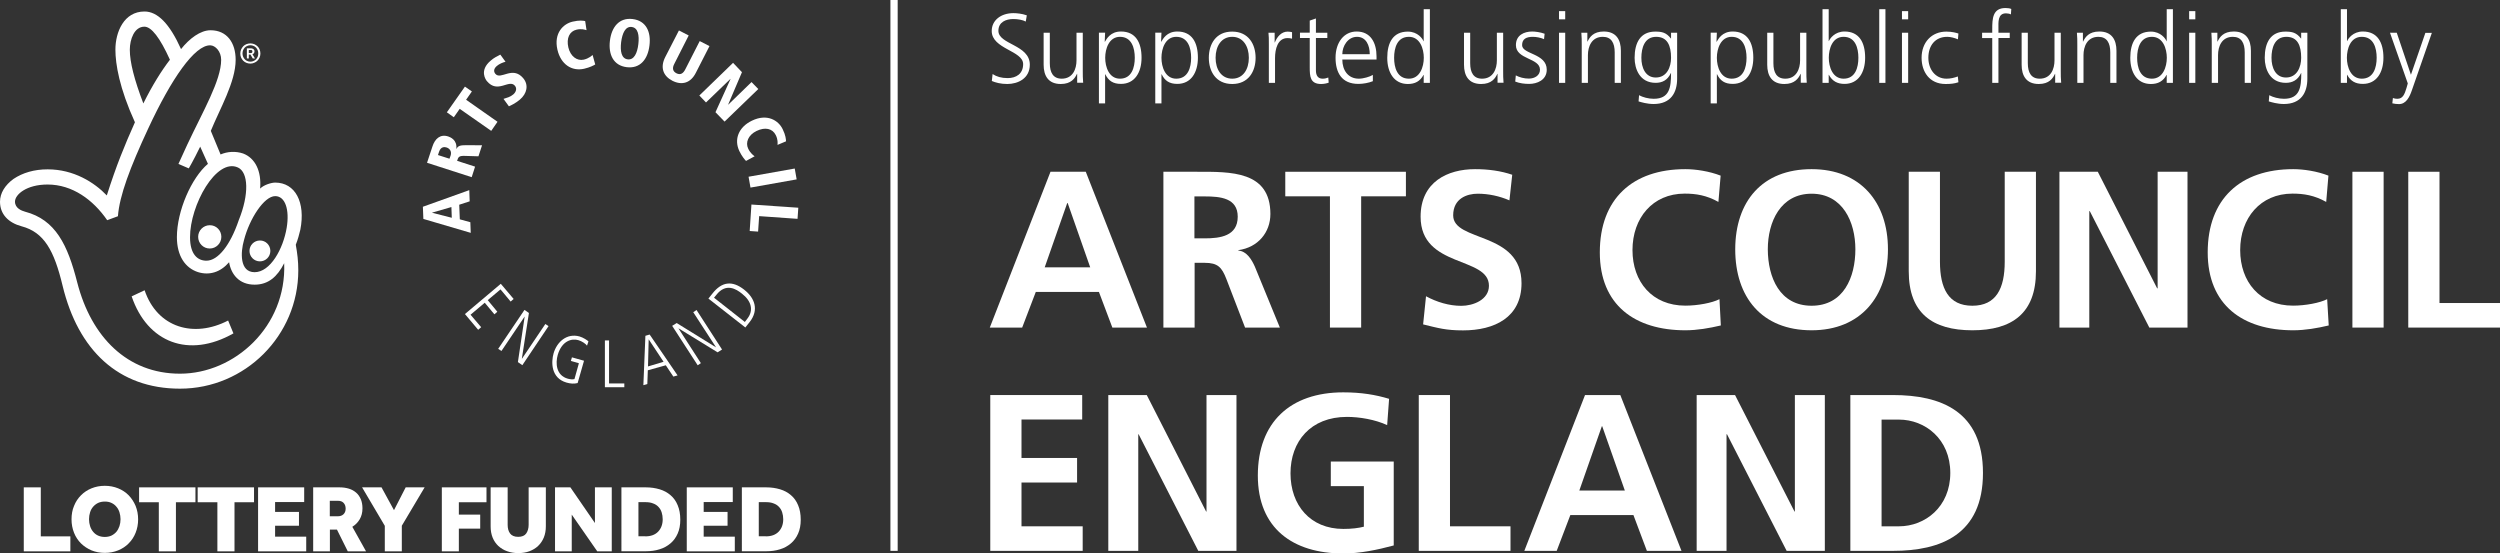 <?xml version="1.0" encoding="utf-8"?>
<!-- Generator: Adobe Illustrator 23.0.0, SVG Export Plug-In . SVG Version: 6.00 Build 0)  -->
<svg version="1.1" id="Layer_1" xmlns="http://www.w3.org/2000/svg" xmlns:xlink="http://www.w3.org/1999/xlink" x="0px" y="0px"
	 viewBox="0 0 258.64 57.26" style="enable-background:new 0 0 258.64 57.26;" xml:space="preserve">
<rect x="0" y="0" width="258.64" height="57.26" fill="#333333" stroke="none"/>
<style type="text/css">
	.st0{fill:none;stroke:#878787;}
	.st1{fill:none;stroke:#878787;stroke-width:0.25;}
	.st2{fill:none;stroke:#878787;stroke-width:6;}
	.st3{fill:#FFFFFF;}
</style>
<g>
	<path class="st3" d="M46.7,21.42l0.04,1.11l-2.04-0.52l0-0.01L46.7,21.42z M48.59,20.83l-0.04-1.16l-4.8,1.72l0.05,1.26l4.9,1.44
		l-0.04-1.1l-1.09-0.3l-0.06-1.51L48.59,20.83z"/>
	<path class="st3" d="M45.31,16.04l0.11-0.33c0.19-0.58,0.6-0.51,0.79-0.45c0.33,0.11,0.54,0.42,0.41,0.83l-0.12,0.33L45.31,16.04z
		 M48.8,18.33l0.35-1.09l-1.86-0.6c0.13-0.4,0.17-0.54,0.86-0.51l1.35,0.04l0.37-1.14l-1.66-0.01c-0.61,0-0.83,0.07-0.99,0.39
		l-0.01,0c0.11-0.95-0.64-1.22-0.83-1.29c-0.85-0.28-1.39,0.26-1.64,1.03l-0.56,1.69L48.8,18.33z"/>
	<polygon class="st3" points="50.82,13.54 51.47,12.6 48.22,10.32 48.82,9.46 48.1,8.96 46.23,11.62 46.95,12.13 47.56,11.26 	"/>
	<path class="st3" d="M51.76,5.65c-0.38,0.2-0.64,0.32-0.98,0.61c-1.25,1.04-0.5,2.03-0.4,2.14c1.11,1.33,2.28-0.25,2.89,0.47
		c0.25,0.3,0.1,0.67-0.17,0.9c-0.33,0.28-0.66,0.34-1.01,0.46l0.56,0.77c0.2-0.09,0.68-0.31,1.13-0.69
		c0.74-0.62,0.94-1.52,0.35-2.22c-1.11-1.32-2.31,0.22-2.88-0.45c-0.23-0.28-0.13-0.58,0.16-0.82c0.23-0.2,0.6-0.36,0.89-0.43
		L51.76,5.65z"/>
	<path class="st3" d="M60.54,2.18c-0.2-0.04-0.59-0.11-1.3,0.06c-0.96,0.22-1.97,1.18-1.57,2.91c0.35,1.5,1.48,2.26,2.77,1.96
		c0.6-0.14,0.97-0.34,1.14-0.44l-0.27-0.98c-0.1,0.07-0.37,0.35-0.91,0.48c-0.71,0.16-1.38-0.34-1.6-1.26
		c-0.22-0.95,0.11-1.67,0.85-1.84c0.51-0.12,0.84,0,1.03,0.05L60.54,2.18z"/>
	<path class="st3" d="M64.26,4.36c0.12-0.92,0.44-1.65,1.09-1.57c0.66,0.08,0.8,0.86,0.69,1.78c-0.11,0.93-0.44,1.65-1.1,1.57
		C64.28,6.06,64.15,5.28,64.26,4.36 M63.1,4.21c-0.17,1.42,0.35,2.57,1.74,2.74c1.39,0.17,2.18-0.82,2.35-2.24
		c0.18-1.42-0.35-2.57-1.74-2.74C64.06,1.8,63.27,2.8,63.1,4.21"/>
	<path class="st3" d="M68.82,5.91c-0.54,1.07-0.22,1.95,0.75,2.45c0.98,0.49,1.88,0.24,2.42-0.83l1.41-2.76l-1.01-0.52l-1.49,2.92
		c-0.22,0.44-0.51,0.62-0.92,0.41c-0.41-0.21-0.44-0.56-0.21-0.99l1.48-2.92l-1.01-0.52L68.82,5.91z"/>
	<polygon class="st3" points="72.35,9.88 73.04,10.6 75.57,8.16 75.58,8.17 74.02,11.61 74.96,12.58 78.45,9.21 77.75,8.49
		75.34,10.83 75.33,10.82 76.76,7.47 75.84,6.5 	"/>
	<path class="st3" d="M81.32,14.62c-0.01-0.21-0.03-0.61-0.35-1.26c-0.43-0.89-1.59-1.65-3.19-0.87c-1.38,0.67-1.86,1.94-1.29,3.14
		c0.27,0.56,0.55,0.87,0.69,1.02l0.89-0.48c-0.09-0.08-0.42-0.28-0.66-0.78c-0.32-0.65,0.01-1.43,0.86-1.84
		c0.88-0.43,1.65-0.26,1.99,0.43c0.23,0.47,0.19,0.81,0.18,1.01L81.32,14.62z"/>

		<rect x="77.47" y="17.86" transform="matrix(0.985 -0.175 0.175 0.985 -1.991 14.249)" class="st3" width="4.85" height="1.14"/>
	<polygon class="st3" points="77.74,21.16 77.56,23.9 78.43,23.96 78.54,22.36 82.51,22.64 82.59,21.49 	"/>
	<polygon class="st3" points="48.1,32.49 49.47,34.12 49.78,33.85 48.68,32.56 50.15,31.32 51.15,32.52 51.45,32.25 50.46,31.05
		51.78,29.94 52.83,31.2 53.14,30.93 51.81,29.36 	"/>
	<polygon class="st3" points="51.54,36.09 51.88,36.31 54.27,32.76 54.28,32.76 53.58,37.46 54.04,37.78 56.75,33.74 56.42,33.52
		54,37.11 53.99,37.1 54.72,32.38 54.26,32.06 	"/>
	<path class="st3" d="M59.06,37.34l0.83,0.24l-0.46,1.64c-0.24,0.05-0.44,0.02-0.68-0.04c-1.23-0.34-1.29-1.61-1.05-2.46
		c0.43-1.47,1.46-1.73,2.13-1.53c0.36,0.1,0.76,0.37,0.9,0.57l0.15-0.44c-0.12-0.12-0.54-0.4-0.92-0.51
		c-1.31-0.37-2.35,0.56-2.69,1.75c-0.25,0.89-0.29,2.55,1.34,3.02c0.39,0.11,0.76,0.15,1.15,0.05l0.66-2.31l-1.25-0.35L59.06,37.34z
		"/>
	<polygon class="st3" points="62.58,40.06 64.59,40.06 64.59,39.67 63.01,39.67 63.01,35.22 62.58,35.22 	"/>
	<path class="st3" d="M67.11,35.12l0.01,0l1.53,2.31l-1.61,0.48L67.11,35.12z M66.56,39.85l0.41-0.12l0.05-1.42l1.86-0.52l0.78,1.17
		l0.44-0.12l-2.89-4.23l-0.44,0.13L66.56,39.85z"/>
	<polygon class="st3" points="72.18,37.79 72.51,37.57 70.19,33.97 70.2,33.97 74.24,36.45 74.7,36.16 72.06,32.07 71.72,32.3
		74.07,35.92 74.05,35.92 70.01,33.42 69.54,33.71 	"/>
	<path class="st3" d="M73.87,30.8l0.23-0.28c1-1.29,2.07-0.62,2.67-0.13c0.96,0.75,1.22,1.71,0.56,2.56l-0.27,0.36L73.87,30.8z
		 M77.11,33.88l0.46-0.58c0.96-1.24,0.53-2.46-0.58-3.33c-1.23-0.97-2.32-0.85-3.31,0.43l-0.39,0.49L77.11,33.88z"/>
	<path class="st3" d="M108.68,17.77h3.65l6.33,16.12h-3.58l-1.39-3.69h-6.53l-1.41,3.69h-3.35L108.68,17.77z M110.46,21.01h-0.05
		l-2.33,6.65h4.71L110.46,21.01z"/>
	<path class="st3" d="M120.34,17.77h3.49c3.46,0,7.6-0.11,7.6,4.37c0,1.89-1.27,3.46-3.32,3.74v0.04c0.88,0.07,1.39,0.95,1.71,1.66
		l2.59,6.31h-3.6l-1.94-5.04c-0.47-1.2-0.88-1.66-2.24-1.66h-1.04v6.7h-3.23V17.77z M123.57,24.66h1.06c1.59,0,3.42-0.23,3.42-2.24
		c0-1.94-1.8-2.1-3.42-2.1h-1.06V24.66z"/>
	<polygon class="st3" points="137.59,20.31 132.97,20.31 132.97,17.77 145.45,17.77 145.45,20.31 140.82,20.31 140.82,33.89
		137.59,33.89 	"/>
	<path class="st3" d="M156.16,20.73c-1.02-0.44-2.15-0.69-3.28-0.69c-1.11,0-2.54,0.49-2.54,2.24c0,2.79,7.07,1.62,7.07,7.02
		c0,3.54-2.8,4.88-6.05,4.88c-1.76,0-2.54-0.23-4.13-0.62l0.3-2.91c1.11,0.6,2.38,0.99,3.65,0.99c1.22,0,2.86-0.62,2.86-2.08
		c0-3.07-7.07-1.8-7.07-7.14c0-3.6,2.79-4.92,5.63-4.92c1.38,0,2.68,0.18,3.85,0.58L156.16,20.73z"/>
	<path class="st3" d="M178.03,33.67c-1.18,0.28-2.45,0.5-3.67,0.5c-5.22,0-8.85-2.61-8.85-8.06c0-5.52,3.37-8.61,8.85-8.61
		c1.06,0,2.47,0.21,3.65,0.67l-0.23,2.72c-1.23-0.69-2.33-0.86-3.49-0.86c-3.33,0-5.4,2.54-5.4,5.84c0,3.28,2.03,5.75,5.47,5.75
		c1.27,0,2.77-0.28,3.53-0.67L178.03,33.67z"/>
	<path class="st3" d="M187.42,17.5c5.06,0,7.9,3.42,7.9,8.29c0,4.87-2.8,8.38-7.9,8.38c-5.17,0-7.9-3.44-7.9-8.38
		C179.53,20.84,182.3,17.5,187.42,17.5 M187.42,31.63c3.3,0,4.53-2.93,4.53-5.84c0-2.84-1.32-5.75-4.53-5.75
		c-3.21,0-4.53,2.91-4.53,5.75C182.9,28.7,184.12,31.63,187.42,31.63"/>
	<path class="st3" d="M197.47,17.77h3.23v9.31c0,2.75,0.88,4.55,3.35,4.55c2.47,0,3.35-1.8,3.35-4.55v-9.31h3.23v10.3
		c0,4.32-2.45,6.1-6.58,6.1c-4.14,0-6.58-1.78-6.58-6.1V17.77z"/>
	<polygon class="st3" points="213.06,17.77 217.03,17.77 223.17,29.83 223.22,29.83 223.22,17.77 226.31,17.77 226.31,33.89
		222.36,33.89 216.2,21.84 216.15,21.84 216.15,33.89 213.06,33.89 	"/>
	<path class="st3" d="M240.92,33.67c-1.18,0.28-2.45,0.5-3.67,0.5c-5.22,0-8.85-2.61-8.85-8.06c0-5.52,3.37-8.61,8.85-8.61
		c1.06,0,2.47,0.21,3.64,0.67l-0.23,2.72c-1.23-0.69-2.33-0.86-3.49-0.86c-3.33,0-5.41,2.54-5.41,5.84c0,3.28,2.03,5.75,5.47,5.75
		c1.27,0,2.77-0.28,3.53-0.67L240.92,33.67z"/>
	<rect x="243.37" y="17.77" class="st3" width="3.23" height="16.12"/>
	<polygon class="st3" points="249.15,17.77 252.38,17.77 252.38,31.35 258.64,31.35 258.64,33.89 249.15,33.89 	"/>
	<polygon class="st3" points="102.45,40.87 111.96,40.87 111.96,43.4 105.68,43.4 105.68,47.38 111.43,47.38 111.43,49.92
		105.68,49.92 105.68,54.45 112.01,54.45 112.01,56.99 102.45,56.99 	"/>
	<polygon class="st3" points="114.66,40.87 118.64,40.87 124.78,52.92 124.82,52.92 124.82,40.87 127.92,40.87 127.92,56.99
		123.97,56.99 117.8,44.93 117.76,44.93 117.76,56.99 114.66,56.99 	"/>
	<path class="st3" d="M143.51,43.98c-1.25-0.58-2.87-0.85-4.16-0.85c-3.76,0-5.84,2.54-5.84,5.84c0,3.28,2.03,5.75,5.47,5.75
		c0.88,0,1.57-0.09,2.12-0.23v-4.2h-3.42v-2.54h6.51v8.68c-1.71,0.46-3.49,0.83-5.22,0.83c-5.22,0-8.84-2.61-8.84-8.06
		c0-5.52,3.37-8.61,8.84-8.61c1.87,0,3.35,0.25,4.74,0.67L143.51,43.98z"/>
	<polygon class="st3" points="146.78,40.87 150.01,40.87 150.01,54.45 156.27,54.45 156.27,56.99 146.78,56.99 	"/>
	<path class="st3" d="M163.98,40.87h3.65l6.33,16.12h-3.58l-1.39-3.7h-6.53l-1.41,3.7h-3.35L163.98,40.87z M165.76,44.1h-0.04
		l-2.33,6.65h4.71L165.76,44.1z"/>
	<polygon class="st3" points="175.53,40.87 179.5,40.87 185.65,52.92 185.69,52.92 185.69,40.87 188.79,40.87 188.79,56.99
		184.84,56.99 178.67,44.93 178.62,44.93 178.62,56.99 175.53,56.99 	"/>
	<path class="st3" d="M191.43,40.87h4.41c4.94,0,9.31,1.66,9.31,8.06c0,6.39-4.37,8.06-9.31,8.06h-4.41V40.87z M194.66,54.45h1.8
		c2.7,0,5.31-2.01,5.31-5.52c0-3.51-2.61-5.52-5.31-5.52h-1.8V54.45z"/>
	<path class="st3" d="M102.61,8.38c0.38,0.16,0.91,0.31,1.6,0.31c1.1,0,2.33-0.57,2.33-2c0-2.07-3.25-2.08-3.25-3.5
		c0-0.92,0.8-1.22,1.54-1.22c0.48,0,0.98,0.09,1.29,0.26l0.11-0.64c-0.49-0.18-1.05-0.23-1.39-0.23c-1.25,0-2.24,0.71-2.24,1.85
		c0,1.86,3.25,2.03,3.25,3.42c0,1.01-0.72,1.45-1.6,1.45c-0.66,0-1.15-0.15-1.56-0.42L102.61,8.38z M112.01,3.39h-0.64v2.86
		c0,0.86-0.36,1.89-1.53,1.89c-0.88,0-1.23-0.63-1.23-1.6V3.39h-0.64V6.7c0,1.14,0.49,1.99,1.77,1.99c1.08,0,1.46-0.58,1.68-1.05
		h0.02v0.92h0.62c-0.04-0.42-0.04-0.82-0.04-1.22V3.39z M113.69,10.7h0.64V7.68h0.02c0.32,0.67,0.8,1,1.62,1
		c1.42,0,2.13-1.18,2.13-2.71c0-1.57-0.61-2.71-2.13-2.71c-1.1,0-1.49,0.78-1.66,1.06h-0.02l0.04-0.94h-0.64V10.7z M117.4,5.98
		c0,1-0.32,2.16-1.53,2.16c-1.14,0-1.53-1.22-1.53-2.16c0-0.94,0.4-2.17,1.53-2.17C117.08,3.81,117.4,4.97,117.4,5.98 M119.52,10.7
		h0.64V7.68h0.02c0.32,0.67,0.8,1,1.62,1c1.42,0,2.13-1.18,2.13-2.71c0-1.57-0.61-2.71-2.13-2.71c-1.1,0-1.49,0.78-1.66,1.06h-0.02
		l0.04-0.94h-0.64V10.7z M123.23,5.98c0,1-0.32,2.16-1.54,2.16c-1.14,0-1.53-1.22-1.53-2.16c0-0.94,0.4-2.17,1.53-2.17
		C122.91,3.81,123.23,4.97,123.23,5.98 M125.06,5.98c0,1.41,0.74,2.71,2.42,2.71c1.68,0,2.42-1.3,2.42-2.71
		c0-1.41-0.74-2.71-2.42-2.71C125.8,3.26,125.06,4.56,125.06,5.98 M125.76,5.98c0-1.2,0.6-2.17,1.72-2.17
		c1.12,0,1.72,0.97,1.72,2.17s-0.6,2.16-1.72,2.16C126.36,8.14,125.76,7.18,125.76,5.98 M131.27,8.57h0.64V6.01
		c0-0.93,0.27-2.07,1.29-2.07c0.16,0,0.33,0.02,0.47,0.06V3.33c-0.11-0.03-0.29-0.06-0.45-0.06c-0.66,0-1.1,0.54-1.33,1.12h-0.02
		V3.39h-0.64c0.04,0.38,0.04,0.59,0.04,1.16V8.57z M137.32,3.39h-1.18V1.91l-0.64,0.22v1.25h-1.01v0.55h1.01v3.03
		c0,0.94,0.04,1.73,1.18,1.73c0.32,0,0.63-0.08,0.78-0.14l-0.04-0.53c-0.18,0.07-0.35,0.12-0.59,0.12c-0.52,0-0.69-0.39-0.69-0.85
		V3.93h1.18V3.39z M142.03,7.75c-0.3,0.19-0.99,0.39-1.45,0.39c-1.12,0-1.71-0.88-1.71-1.98h3.54V5.83c0-1.39-0.6-2.57-2.06-2.57
		c-1.31,0-2.18,1.13-2.18,2.71c0,1.55,0.64,2.71,2.36,2.71c0.48,0,1.06-0.1,1.5-0.28V7.75z M138.87,5.61c0-0.85,0.58-1.8,1.52-1.8
		c0.95,0,1.32,0.9,1.32,1.8H138.87z M147.93,0.95h-0.64v3.31h-0.02c-0.09-0.25-0.6-0.99-1.62-0.99c-1.53,0-2.13,1.14-2.13,2.71
		c0,1.53,0.71,2.71,2.13,2.71c0.74,0,1.27-0.28,1.62-0.94h0.02v0.82h0.64V0.95z M144.23,5.98c0-1.01,0.31-2.17,1.53-2.17
		c1.14,0,1.54,1.22,1.54,2.17c0,0.94-0.4,2.16-1.54,2.16C144.54,8.14,144.23,6.98,144.23,5.98 M155.5,3.39h-0.64v2.86
		c0,0.86-0.37,1.89-1.53,1.89c-0.88,0-1.23-0.63-1.23-1.6V3.39h-0.64V6.7c0,1.14,0.49,1.99,1.77,1.99c1.08,0,1.46-0.58,1.68-1.05
		h0.02v0.92h0.62c-0.04-0.42-0.04-0.82-0.04-1.22V3.39z M156.76,8.44c0.46,0.18,0.95,0.24,1.45,0.24c0.78,0,1.81-0.38,1.81-1.47
		c0-1.7-2.55-1.58-2.55-2.54c0-0.66,0.46-0.86,1.12-0.86c0.36,0,0.81,0.09,1.15,0.24l0.06-0.56c-0.46-0.17-1-0.23-1.28-0.23
		c-0.85,0-1.69,0.38-1.69,1.41c0,1.5,2.49,1.31,2.49,2.54c0,0.59-0.54,0.92-1.15,0.92c-0.5,0-0.97-0.13-1.35-0.33L156.76,8.44z
		 M161.29,8.57h0.64V3.39h-0.64V8.57z M161.93,1.15h-0.64V2h0.64V1.15z M163.64,8.57h0.64V5.7c0-0.86,0.37-1.89,1.54-1.89
		c0.88,0,1.23,0.63,1.23,1.61v3.15h0.64V5.25c0-1.14-0.49-1.99-1.77-1.99c-1.08,0-1.46,0.58-1.68,1.04h-0.02V3.39h-0.62
		c0.04,0.42,0.04,0.82,0.04,1.22V8.57z M169.81,5.98c0-1.01,0.32-2.17,1.53-2.17c1.17,0,1.54,0.92,1.54,2.17
		c0,0.94-0.42,2.04-1.58,2.04C170.22,8.02,169.81,6.99,169.81,5.98 M173.52,3.39h-0.64v0.59h-0.02c-0.48-0.62-0.92-0.71-1.62-0.71
		c-1.52,0-2.13,1.14-2.13,2.71c0,1.15,0.53,2.59,2.18,2.59c0.66,0,1.23-0.26,1.57-1.01h0.02c0,1.46-0.14,2.66-1.79,2.66
		c-0.56,0-1.13-0.16-1.52-0.37l-0.05,0.64c0.26,0.08,0.88,0.27,1.56,0.27c1.78,0,2.43-1.18,2.43-2.62V3.39z M176.98,10.7h0.64V7.68
		h0.02c0.32,0.67,0.8,1,1.62,1c1.42,0,2.13-1.18,2.13-2.71c0-1.57-0.61-2.71-2.13-2.71c-1.1,0-1.49,0.78-1.66,1.06h-0.02l0.04-0.94
		h-0.64V10.7z M180.69,5.98c0,1-0.32,2.16-1.54,2.16c-1.14,0-1.53-1.22-1.53-2.16c0-0.94,0.4-2.17,1.53-2.17
		C180.37,3.81,180.69,4.97,180.69,5.98 M186.87,3.39h-0.64v2.86c0,0.86-0.37,1.89-1.53,1.89c-0.89,0-1.23-0.63-1.23-1.6V3.39h-0.64
		V6.7c0,1.14,0.49,1.99,1.77,1.99c1.08,0,1.46-0.58,1.68-1.05h0.02v0.92h0.62c-0.04-0.42-0.04-0.82-0.04-1.22V3.39z M188.55,8.57
		h0.64V7.74h0.02c0.35,0.66,0.88,0.94,1.62,0.94c1.42,0,2.13-1.18,2.13-2.71c0-1.57-0.61-2.71-2.13-2.71
		c-1.02,0-1.52,0.74-1.62,0.99h-0.02V0.95h-0.64V8.57z M192.26,5.98c0,1-0.31,2.16-1.53,2.16c-1.14,0-1.53-1.22-1.53-2.16
		c0-0.94,0.37-2.17,1.53-2.17C191.95,3.81,192.26,4.97,192.26,5.98 M194.42,8.57h0.64V0.95h-0.64V8.57z M196.77,8.57h0.64V3.39
		h-0.64V8.57z M197.41,1.15h-0.64V2h0.64V1.15z M202.61,3.47c-0.18-0.06-0.63-0.2-1.25-0.2c-1.53,0-2.56,1.12-2.56,2.71
		c0,1.44,0.81,2.71,2.48,2.71c0.49,0,0.89-0.03,1.33-0.18l-0.06-0.6c-0.38,0.14-0.76,0.23-1.17,0.23c-1.17,0-1.88-0.98-1.88-2.16
		c0-1.26,0.7-2.17,1.95-2.17c0.35,0,0.76,0.11,1.11,0.26L202.61,3.47z M206.11,8.57h0.64V3.93h1.17V3.39h-1.17V2.94
		c0-0.62-0.09-1.56,0.78-1.56c0.18,0,0.38,0.04,0.51,0.11l0.04-0.56c-0.12-0.07-0.4-0.1-0.6-0.1c-1.33,0-1.37,1.1-1.37,2.18v0.38
		h-1.05v0.55h1.05V8.57z M213.19,3.39h-0.64v2.86c0,0.86-0.36,1.89-1.53,1.89c-0.88,0-1.23-0.63-1.23-1.6V3.39h-0.64V6.7
		c0,1.14,0.49,1.99,1.77,1.99c1.08,0,1.46-0.58,1.68-1.05h0.02v0.92h0.62c-0.04-0.42-0.04-0.82-0.04-1.22V3.39z M214.91,8.57h0.64
		V5.7c0-0.86,0.37-1.89,1.54-1.89c0.88,0,1.23,0.63,1.23,1.61v3.15h0.64V5.25c0-1.14-0.49-1.99-1.77-1.99
		c-1.08,0-1.46,0.58-1.68,1.04h-0.02V3.39h-0.62c0.04,0.42,0.04,0.82,0.04,1.22V8.57z M224.8,0.95h-0.64v3.31h-0.02
		c-0.09-0.25-0.6-0.99-1.62-0.99c-1.52,0-2.13,1.14-2.13,2.71c0,1.53,0.71,2.71,2.13,2.71c0.74,0,1.27-0.28,1.62-0.94h0.02v0.82
		h0.64V0.95z M221.1,5.98c0-1.01,0.32-2.17,1.53-2.17c1.14,0,1.54,1.22,1.54,2.17c0,0.94-0.4,2.16-1.54,2.16
		C221.41,8.14,221.1,6.98,221.1,5.98 M226.48,8.57h0.64V3.39h-0.64V8.57z M227.12,1.15h-0.64V2h0.64V1.15z M228.83,8.57h0.64V5.7
		c0-0.86,0.36-1.89,1.53-1.89c0.88,0,1.23,0.63,1.23,1.61v3.15h0.64V5.25c0-1.14-0.49-1.99-1.77-1.99c-1.08,0-1.46,0.58-1.68,1.04
		h-0.02V3.39h-0.62c0.04,0.42,0.04,0.82,0.04,1.22V8.57z M235,5.98c0-1.01,0.32-2.17,1.54-2.17c1.17,0,1.53,0.92,1.53,2.17
		c0,0.94-0.42,2.04-1.57,2.04C235.41,8.02,235,6.99,235,5.98 M238.71,3.39h-0.64v0.59h-0.02c-0.48-0.62-0.93-0.71-1.62-0.71
		c-1.52,0-2.13,1.14-2.13,2.71c0,1.15,0.53,2.59,2.18,2.59c0.66,0,1.23-0.26,1.58-1.01h0.02c0,1.46-0.14,2.66-1.79,2.66
		c-0.56,0-1.13-0.16-1.52-0.37l-0.05,0.64c0.26,0.08,0.89,0.27,1.56,0.27c1.78,0,2.43-1.18,2.43-2.62V3.39z M242.17,8.57h0.64V7.74
		h0.02c0.35,0.66,0.87,0.94,1.62,0.94c1.42,0,2.13-1.18,2.13-2.71c0-1.57-0.61-2.71-2.13-2.71c-1.02,0-1.53,0.74-1.62,0.99h-0.02
		V0.95h-0.64V8.57z M245.88,5.98c0,1-0.32,2.16-1.54,2.16c-1.14,0-1.54-1.22-1.54-2.16c0-0.94,0.37-2.17,1.54-2.17
		C245.57,3.81,245.88,4.97,245.88,5.98 M247.96,3.39h-0.7l1.84,5.24l-0.13,0.46c-0.2,0.67-0.39,1.13-0.94,1.13
		c-0.23,0-0.36-0.04-0.47-0.08l-0.06,0.55c0.21,0.05,0.46,0.08,0.69,0.08c0.72,0,1.09-0.71,1.33-1.42l2.07-5.95h-0.67l-1.49,4.32
		h-0.01L247.96,3.39z"/>
	<rect x="92.12" class="st3" width="0.75" height="56.99"/>
	<polygon class="st3" points="2.46,50.42 4.22,50.42 4.22,55.49 7.28,55.49 7.28,57.04 2.46,57.04 	"/>
	<path class="st3" d="M10.84,55.55c0.26,0,0.49-0.05,0.69-0.14c0.2-0.1,0.37-0.23,0.51-0.39c0.14-0.17,0.24-0.36,0.32-0.59
		c0.07-0.22,0.11-0.46,0.11-0.71c0-0.25-0.04-0.49-0.11-0.72c-0.07-0.22-0.18-0.42-0.32-0.58c-0.14-0.17-0.31-0.3-0.51-0.39
		c-0.2-0.1-0.43-0.14-0.69-0.14c-0.26,0-0.49,0.05-0.69,0.14c-0.2,0.1-0.37,0.23-0.51,0.39C9.5,52.58,9.39,52.77,9.32,53
		c-0.07,0.22-0.11,0.46-0.11,0.72c0,0.25,0.04,0.49,0.11,0.71c0.07,0.23,0.18,0.42,0.32,0.59c0.14,0.17,0.31,0.3,0.51,0.39
		C10.35,55.5,10.58,55.55,10.84,55.55 M10.84,57.2c-0.5,0-0.95-0.09-1.37-0.26c-0.42-0.18-0.78-0.42-1.09-0.72
		c-0.31-0.31-0.55-0.67-0.72-1.1c-0.17-0.43-0.26-0.89-0.26-1.39c0-0.5,0.08-0.97,0.26-1.39c0.17-0.43,0.41-0.79,0.72-1.1
		c0.31-0.31,0.67-0.55,1.09-0.72c0.42-0.17,0.88-0.26,1.37-0.26c0.5,0,0.96,0.09,1.38,0.26c0.42,0.17,0.79,0.41,1.09,0.72
		c0.3,0.31,0.54,0.68,0.72,1.1c0.17,0.43,0.26,0.89,0.26,1.39c0,0.5-0.09,0.97-0.26,1.39c-0.17,0.43-0.41,0.79-0.72,1.1
		c-0.3,0.31-0.67,0.55-1.09,0.72C11.8,57.11,11.34,57.2,10.84,57.2"/>
	<polygon class="st3" points="16.43,51.96 14.39,51.96 14.39,50.42 20.22,50.42 20.22,51.96 18.2,51.96 18.2,57.04 16.43,57.04 	"/>
	<polygon class="st3" points="22.49,51.96 20.45,51.96 20.45,50.42 26.28,50.42 26.28,51.96 24.26,51.96 24.26,57.04 22.49,57.04
		"/>
	<polygon class="st3" points="26.7,50.42 31.47,50.42 31.47,51.94 28.46,51.94 28.46,52.96 30.93,52.96 30.93,54.39 28.46,54.39
		28.46,55.52 31.68,55.52 31.68,57.04 26.7,57.04 	"/>
	<path class="st3" d="M34.97,53.41c0.23,0,0.42-0.07,0.57-0.21c0.14-0.14,0.22-0.33,0.22-0.57c0-0.25-0.07-0.45-0.21-0.6
		c-0.14-0.15-0.33-0.22-0.59-0.22h-0.84v1.6H34.97z M32.4,50.42h2.74c0.36,0,0.68,0.05,0.97,0.14c0.29,0.09,0.53,0.23,0.74,0.41
		s0.36,0.41,0.48,0.68c0.11,0.27,0.17,0.58,0.17,0.94c0,0.44-0.1,0.82-0.29,1.14s-0.45,0.58-0.76,0.77l1.42,2.54h-1.89l-1.12-2.25
		h-0.73v2.25H32.4V50.42z"/>
	<polygon class="st3" points="39.81,54.4 37.46,50.42 39.47,50.42 40.76,52.78 41.97,50.42 43.93,50.42 41.57,54.39 41.57,57.04
		39.81,57.04 	"/>
	<polygon class="st3" points="45.71,50.42 50.33,50.42 50.33,51.96 47.47,51.96 47.47,53.24 49.68,53.24 49.68,54.69 47.47,54.69
		47.47,57.04 45.71,57.04 	"/>
	<path class="st3" d="M50.76,50.42h1.76v3.88c0,0.36,0.08,0.66,0.25,0.89c0.17,0.23,0.45,0.35,0.84,0.35c0.39,0,0.67-0.12,0.83-0.35
		c0.16-0.23,0.25-0.53,0.25-0.89v-3.88h1.78v4.04c0,0.42-0.07,0.81-0.21,1.15c-0.14,0.34-0.34,0.63-0.59,0.87
		c-0.25,0.24-0.56,0.42-0.9,0.55c-0.35,0.13-0.73,0.19-1.15,0.19s-0.8-0.06-1.15-0.19c-0.35-0.12-0.65-0.31-0.91-0.54
		c-0.25-0.24-0.45-0.52-0.59-0.86c-0.14-0.34-0.21-0.73-0.21-1.16V50.42z"/>
	<polygon class="st3" points="57.42,50.42 59.01,50.42 61.55,54.11 61.55,50.42 63.29,50.42 63.29,57.04 61.79,57.04 59.15,53.24
		59.15,57.04 57.42,57.04 	"/>
	<path class="st3" d="M66.75,55.49c0.58,0,1.02-0.16,1.34-0.49c0.31-0.33,0.47-0.75,0.47-1.28c0-0.26-0.04-0.5-0.11-0.72
		c-0.07-0.22-0.18-0.4-0.33-0.56c-0.15-0.16-0.33-0.28-0.56-0.36c-0.22-0.09-0.49-0.13-0.8-0.13h-0.71v3.53H66.75z M64.28,50.42
		h2.54c0.51,0,0.98,0.07,1.42,0.2c0.43,0.13,0.81,0.33,1.13,0.61c0.32,0.27,0.57,0.62,0.74,1.04c0.18,0.42,0.27,0.92,0.27,1.5
		c0,0.55-0.09,1.03-0.27,1.43c-0.18,0.41-0.43,0.75-0.75,1.02c-0.32,0.27-0.69,0.48-1.13,0.61c-0.44,0.14-0.91,0.2-1.41,0.2h-2.53
		V50.42z"/>
	<polygon class="st3" points="71.05,50.42 75.81,50.42 75.81,51.94 72.8,51.94 72.8,52.96 75.27,52.96 75.27,54.39 72.8,54.39
		72.8,55.52 76.02,55.52 76.02,57.04 71.05,57.04 	"/>
	<path class="st3" d="M79.22,55.49c0.58,0,1.02-0.16,1.34-0.49c0.31-0.33,0.47-0.75,0.47-1.28c0-0.26-0.04-0.5-0.11-0.72
		c-0.07-0.22-0.18-0.4-0.33-0.56c-0.15-0.16-0.33-0.28-0.56-0.36c-0.22-0.09-0.49-0.13-0.8-0.13H78.5v3.53H79.22z M76.74,50.42h2.54
		c0.51,0,0.98,0.07,1.42,0.2c0.43,0.13,0.81,0.33,1.13,0.61c0.32,0.27,0.57,0.62,0.74,1.04c0.18,0.42,0.27,0.92,0.27,1.5
		c0,0.55-0.09,1.03-0.27,1.43c-0.18,0.41-0.43,0.75-0.75,1.02c-0.32,0.27-0.69,0.48-1.13,0.61c-0.44,0.14-0.91,0.2-1.41,0.2h-2.53
		V50.42z"/>
	<path class="st3" d="M28.47,18.89c-0.36,0-1.14,0.21-1.56,0.62c0.16-1.82-0.52-3.16-1.76-3.63c-0.78-0.26-1.61-0.21-2.33,0.1
		l-1.01-2.44c0.93-2.28,2.57-5.06,2.57-7.35c0-1.76-0.89-3.06-2.6-3.06c-1.04,0-2.18,0.85-3.05,1.95c-1.19-2.65-2.44-3.89-3.78-3.89
		c-2.13,0-3.01,2.13-3.01,3.94c0,1.5,0.41,3.99,2.02,7.52c-1.09,2.44-1.92,4.46-2.91,7.57c-1.29-1.35-3.42-2.7-6.12-2.7
		c-1.4,0-2.59,0.36-3.53,0.99C0.52,19.15,0,19.98,0,20.87c0,1.3,0.88,2.18,2.23,2.54c2.33,0.62,3.37,2.49,4.25,6.17
		c1.61,6.64,5.76,10.63,12.14,10.63c6.74,0,12.24-5.5,12.24-12.24c0-0.98-0.1-1.76-0.26-2.65c0.21-0.52,0.36-1.09,0.47-1.55
		C31.63,20.92,30.54,18.89,28.47,18.89z M24.62,17.33c1.08,0.5,1.17,2.76,0.08,5.45c-0.88,2.6-2.15,4.18-3.33,4.19
		c-0.93,0.01-1.71-0.66-1.71-2.42C19.65,21.23,22.38,16.3,24.62,17.33z M13.43,5.15c0-1.09,0.47-2.39,1.51-2.39
		c0.72,0,1.61,1.14,2.64,3.42c-0.88,1.14-1.82,2.65-2.75,4.52C13.9,8.26,13.43,6.44,13.43,5.15z M18.62,38.66
		c-5.44,0-9.18-3.79-10.63-9.44C7,25.33,5.75,22.73,2.59,21.9c-0.36-0.1-1.04-0.36-1.04-1.04c0-0.73,1.19-1.77,3.37-1.77
		c2.58,0,4.72,1.59,6.17,3.69l1.11-0.41c0.16-2.13,1.25-5.03,3.14-9.09c2.39-5.14,4.81-8.64,6.42-8.59c0.51,0.01,1.12,0.62,1.12,1.5
		c0,2.13-1.88,5.31-3.51,8.78c-0.17,0.35-0.91,1.99-0.91,1.99l1.07,0.46c0.35-0.59,1.08-2.01,1.18-2.25l0.8,1.78
		c-1.71,1.45-3.21,4.88-3.21,7.58c0,1.97,0.88,3.2,2.18,3.62c1.19,0.37,2.33,0.01,3.22-1.02c0.21,1.25,1.04,2.32,2.64,2.32
		c1.42,0,2.35-0.82,3.06-2.22C29.66,33.78,24.27,38.66,18.62,38.66z M29.66,23.56c-0.36,2.18-1.69,4.6-3.32,4.6
		c-1.56,0-1.46-2.06-1.1-3.31c0.57-2.23,2.09-4.56,3.23-4.56C29.51,20.29,29.97,21.69,29.66,23.56z"/>
	<path class="st3" d="M24.15,34.49c-4.62,2.62-8.91,0.95-10.53-3.83l1.34-0.63c1.32,3.9,5.12,4.96,8.64,3.13L24.15,34.49z"/>
	<path class="st3" d="M22.9,24.5c0,0.67-0.54,1.21-1.2,1.21c-0.67,0-1.2-0.54-1.2-1.21c0-0.66,0.54-1.2,1.2-1.2
		C22.36,23.29,22.9,23.83,22.9,24.5"/>
	<path class="st3" d="M27.97,25.96c0,0.6-0.49,1.08-1.08,1.08c-0.6,0-1.08-0.49-1.08-1.08c0-0.6,0.49-1.08,1.08-1.08
		C27.48,24.87,27.97,25.36,27.97,25.96"/>
	<path class="st3" d="M25.94,5.49c0.06,0,0.11-0.01,0.13-0.04c0.03-0.03,0.04-0.07,0.04-0.12c0-0.05-0.01-0.09-0.04-0.12
		c-0.03-0.03-0.08-0.04-0.14-0.04h-0.19v0.32H25.94z M25.54,5h0.41c0.07,0,0.12,0.01,0.17,0.03c0.05,0.02,0.09,0.04,0.12,0.07
		c0.03,0.03,0.05,0.06,0.07,0.1c0.01,0.04,0.02,0.07,0.02,0.11c0,0.07-0.02,0.13-0.05,0.18c-0.03,0.06-0.09,0.1-0.16,0.12l0.26,0.44
		h-0.23l-0.24-0.41h-0.17v0.41h-0.2V5z M25.9,6.38c0.12,0,0.23-0.02,0.33-0.07c0.1-0.04,0.18-0.1,0.26-0.18
		c0.07-0.08,0.13-0.17,0.17-0.27c0.04-0.1,0.06-0.21,0.06-0.33c0-0.12-0.02-0.23-0.06-0.33c-0.04-0.1-0.1-0.19-0.17-0.27
		c-0.07-0.08-0.16-0.14-0.26-0.18c-0.1-0.04-0.21-0.07-0.32-0.07c-0.12,0-0.23,0.02-0.33,0.07c-0.1,0.04-0.19,0.1-0.26,0.18
		c-0.07,0.08-0.13,0.17-0.17,0.27c-0.04,0.1-0.06,0.21-0.06,0.33c0,0.12,0.02,0.23,0.06,0.33c0.04,0.1,0.1,0.19,0.17,0.27
		c0.07,0.08,0.16,0.14,0.26,0.18C25.68,6.36,25.79,6.38,25.9,6.38 M25.9,6.58c-0.15,0-0.28-0.03-0.41-0.08
		c-0.13-0.05-0.24-0.13-0.33-0.22c-0.09-0.1-0.17-0.21-0.22-0.33c-0.05-0.13-0.08-0.26-0.08-0.41c0-0.14,0.03-0.28,0.08-0.41
		C25,5,25.07,4.89,25.16,4.79c0.09-0.09,0.2-0.17,0.33-0.22c0.13-0.05,0.26-0.08,0.41-0.08c0.15,0,0.28,0.03,0.41,0.08
		c0.13,0.06,0.24,0.13,0.33,0.22c0.09,0.09,0.17,0.2,0.22,0.33c0.05,0.13,0.08,0.26,0.08,0.41c0,0.15-0.03,0.28-0.08,0.41
		c-0.05,0.13-0.13,0.24-0.22,0.33c-0.09,0.1-0.2,0.17-0.33,0.22C26.18,6.55,26.05,6.58,25.9,6.58"/>
</g>
</svg>
